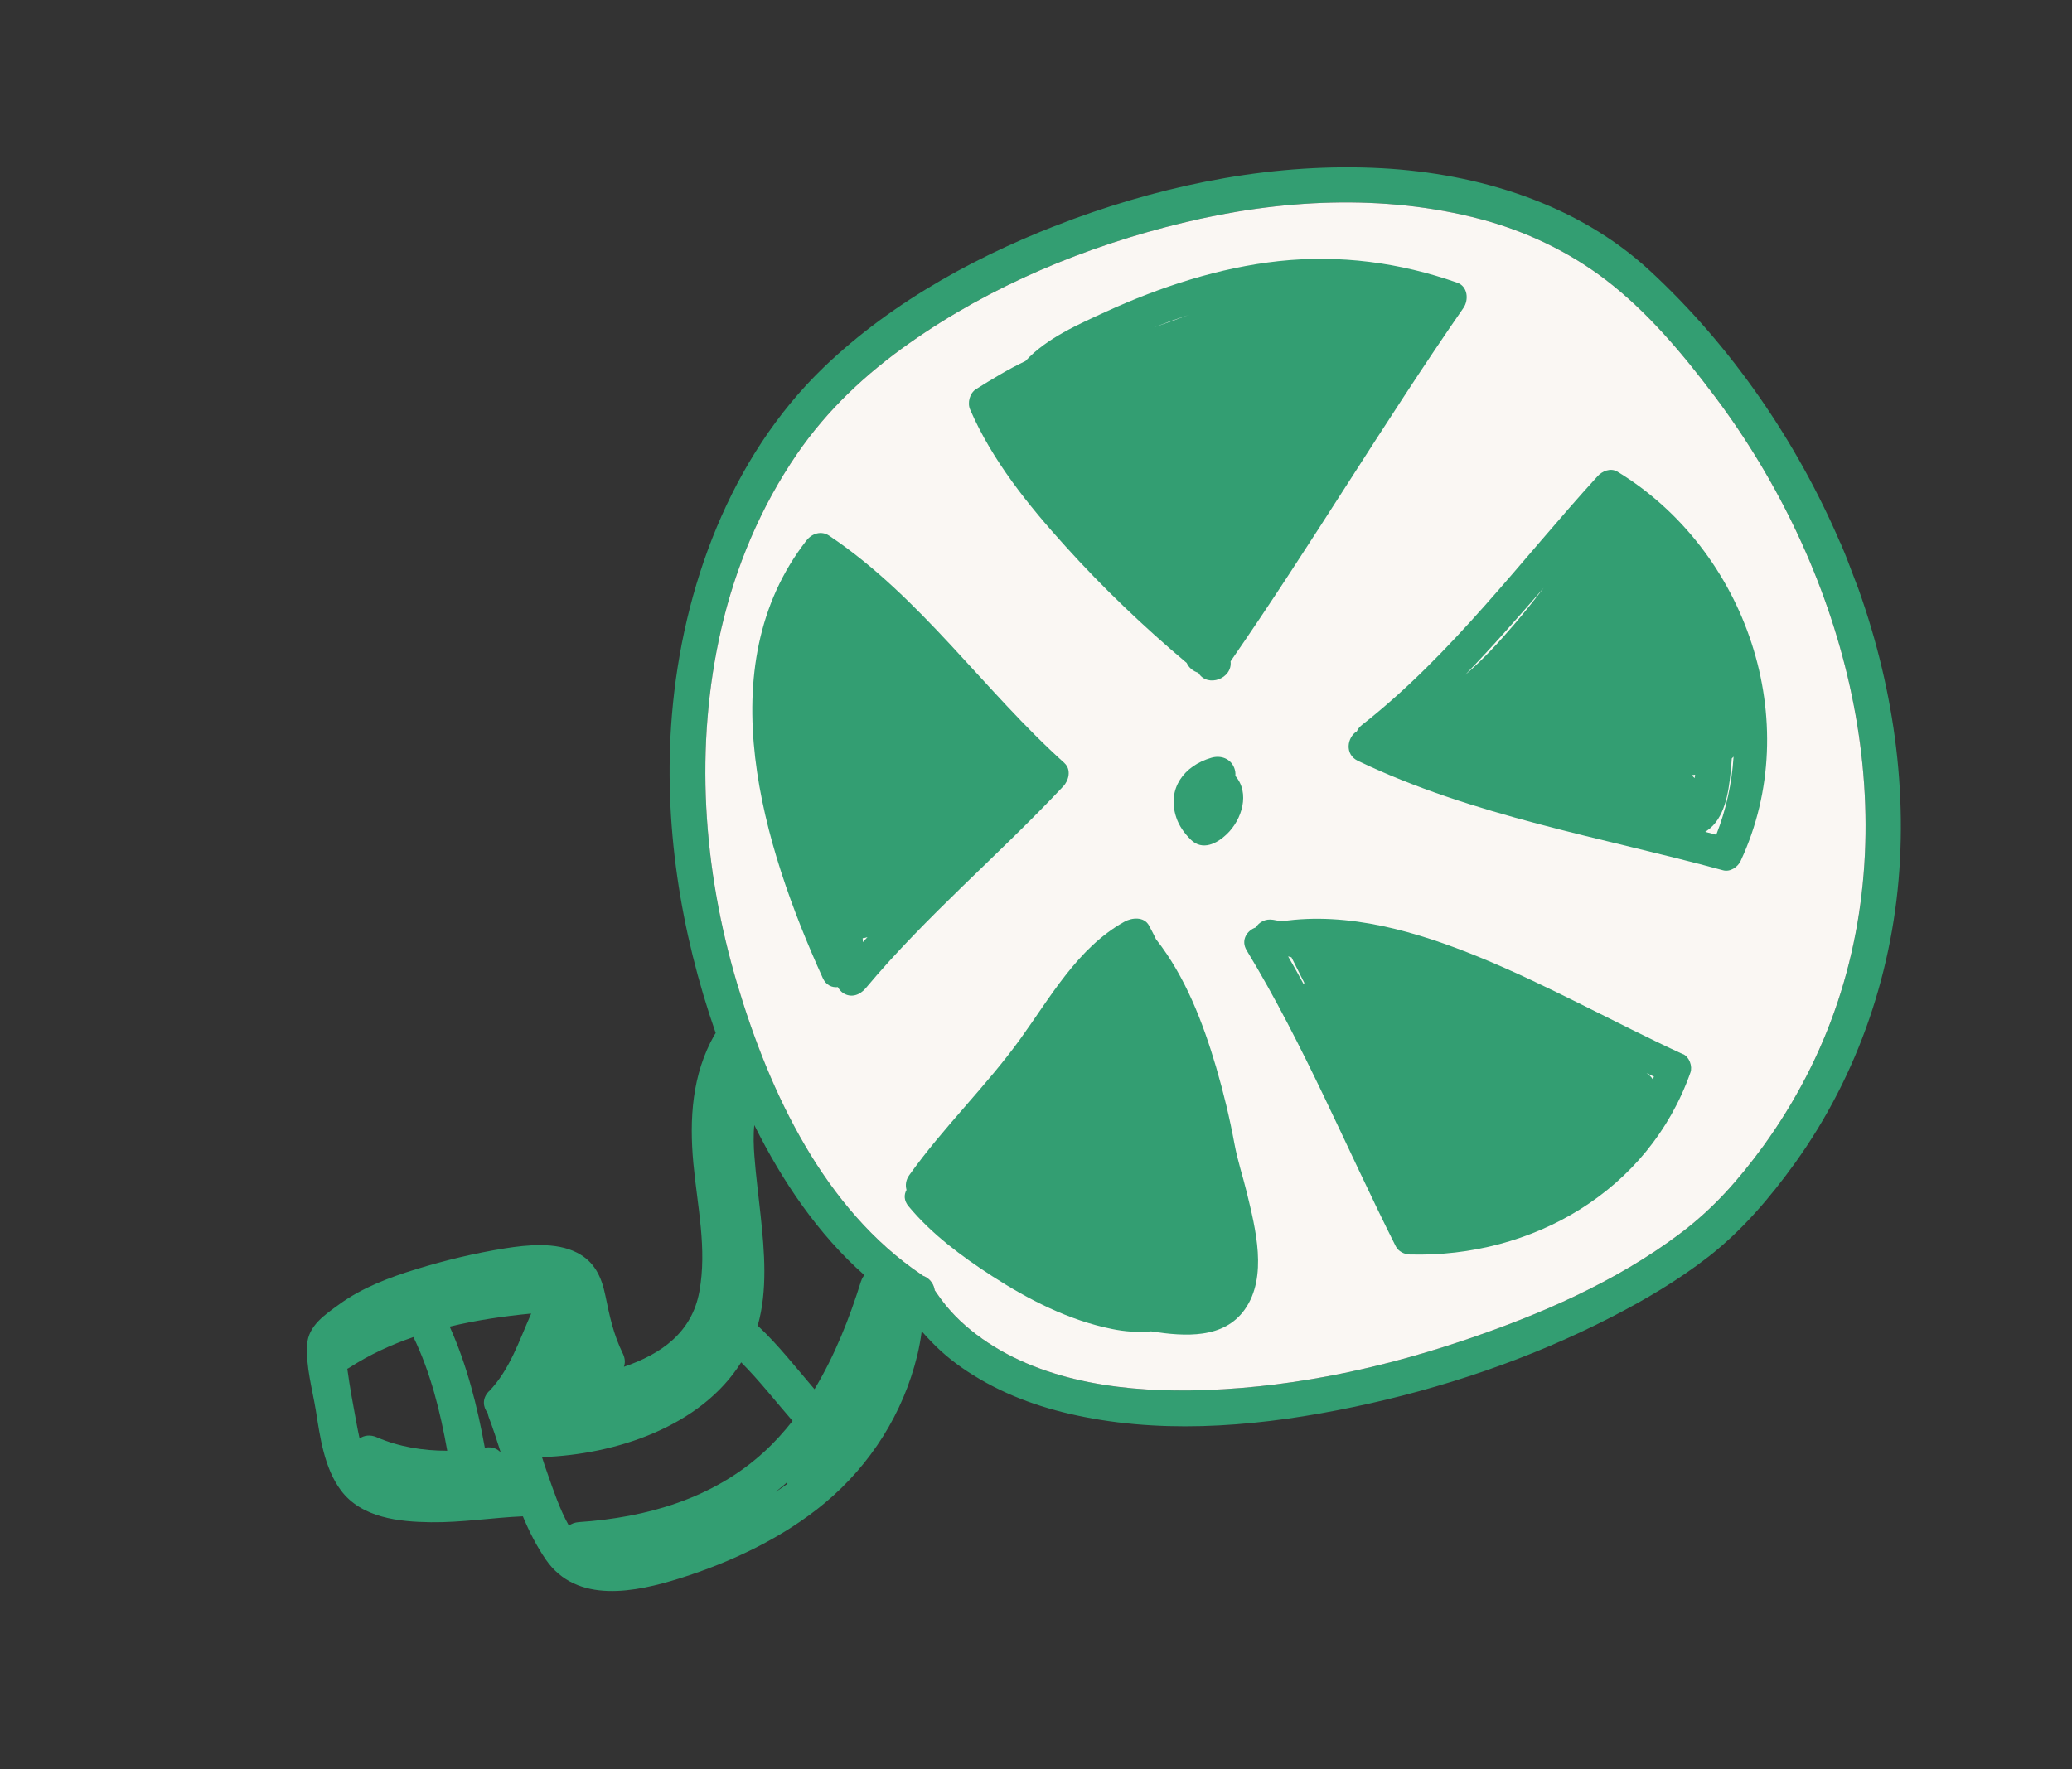 <svg width="185" height="158" viewBox="0 0 185 158" fill="none" xmlns="http://www.w3.org/2000/svg">
<rect x="0" y="0" width="185" height="158" fill="#333333" stroke="none"/>
<g clip-path="url(#clip0_2474_19741)">
<path d="M164.294 48.449C160.397 39.374 154.569 30.891 147.314 24.182C140.832 18.183 131.997 15.497 123.362 15.025C114.015 14.523 104.633 16.348 95.893 19.537C87.792 22.505 79.776 26.804 73.512 32.837C65.209 40.845 60.934 52.501 59.994 63.857C59.199 73.436 60.739 83.187 63.902 92.263C63.858 92.324 63.815 92.385 63.781 92.443C61.787 95.964 61.541 99.925 61.907 103.887C62.263 107.708 63.143 111.529 62.443 115.351C61.775 119.025 59.022 120.936 55.705 122.068C55.832 121.729 55.824 121.329 55.61 120.886C54.764 119.163 54.421 117.506 54.044 115.672C53.704 114.024 53.071 112.656 51.502 111.869C49.623 110.909 47.078 111.177 45.084 111.49C42.41 111.918 39.749 112.553 37.151 113.355C34.771 114.084 32.32 115.008 30.301 116.482C29.048 117.396 27.522 118.381 27.42 120.096C27.301 122.03 27.888 124.064 28.198 125.957C28.581 128.36 28.945 131.093 30.433 133.096C32.267 135.57 35.659 135.919 38.475 135.951C41.225 135.986 43.937 135.543 46.684 135.423C47.244 136.774 47.907 138.075 48.737 139.289C51.501 143.297 56.775 142.19 60.71 140.957C65.316 139.502 69.946 137.321 73.667 134.214C77.755 130.788 80.647 126.209 81.906 121.023C82.072 120.323 82.202 119.614 82.296 118.896C82.573 119.215 82.87 119.527 83.167 119.838C84.278 121.001 85.556 121.989 86.923 122.831C89.959 124.724 93.347 125.878 96.843 126.556C104.709 128.104 113.001 127.298 120.77 125.675C128.758 124.014 136.603 121.367 143.857 117.638C146.889 116.079 149.85 114.334 152.552 112.23C155.552 109.89 158.056 106.945 160.273 103.864C165.948 95.966 169.134 86.502 169.643 76.785C170.156 67.079 168.127 57.358 164.304 48.445L164.294 48.449ZM39.921 129.565C37.775 129.568 35.617 129.218 33.644 128.362C33.056 128.105 32.51 128.19 32.105 128.468C31.999 128.017 31.923 127.554 31.834 127.118C31.533 125.512 31.23 123.873 31.01 122.247C31.078 122.221 31.139 122.176 31.203 122.14C32.979 120.993 34.908 120.1 36.915 119.413C38.44 122.564 39.316 126.085 39.934 129.571L39.921 129.565ZM43.656 124.251C43.026 124.905 43.122 125.65 43.541 126.195C43.562 126.309 43.588 126.434 43.636 126.561C44.031 127.595 44.371 128.661 44.711 129.727C44.412 129.383 43.95 129.19 43.342 129.288C43.322 129.296 43.313 129.299 43.289 129.297C42.622 125.595 41.685 121.885 40.152 118.48C42.546 117.902 45.002 117.546 47.428 117.313C46.35 119.736 45.532 122.317 43.66 124.261L43.656 124.251ZM51.687 135.94C51.319 135.968 51.028 136.079 50.795 136.257C49.967 134.785 49.415 133.107 48.866 131.55C48.697 131.078 48.542 130.612 48.392 130.133C54.953 129.921 62.584 127.412 66.178 121.671C67.817 123.314 69.241 125.151 70.767 126.905C69.994 127.882 69.159 128.815 68.226 129.663C63.677 133.835 57.728 135.534 51.687 135.94ZM70.034 132.594C70.1 132.535 70.177 132.472 70.239 132.404C70.254 132.443 70.289 132.474 70.313 132.51C69.966 132.765 69.615 133.011 69.256 133.237C69.52 133.025 69.774 132.816 70.034 132.594ZM76.881 114.413C75.846 117.736 74.534 121.064 72.722 124.069C71.063 122.142 69.503 120.123 67.652 118.392C68.547 115.257 68.256 111.78 67.917 108.59C67.731 106.817 67.495 105.063 67.36 103.282C67.29 102.426 67.253 101.367 67.349 100.481C69.834 105.478 73.035 110.225 77.18 113.885C77.054 114.023 76.953 114.195 76.89 114.409L76.881 114.413ZM164.073 89.506C162.538 94.115 160.274 98.443 157.432 102.366C155.203 105.418 152.961 107.939 150.085 110.109C144.266 114.509 137.356 117.481 130.48 119.78C122.689 122.395 114.471 124.066 106.228 124.183C99.488 124.273 92.052 123.154 86.685 118.797C86.04 118.272 85.398 117.668 84.892 117.101C84.588 116.77 84.309 116.418 84.036 116.053C83.879 115.845 83.731 115.633 83.584 115.421C83.548 115.356 83.506 115.305 83.461 115.244C83.457 115.234 83.45 115.215 83.456 115.201C83.334 114.533 82.911 114.124 82.406 113.937C82.371 113.905 82.327 113.877 82.283 113.849C73.608 107.995 68.734 97.639 65.825 87.885C62.761 77.61 61.994 66.648 64.395 56.176C65.671 50.627 67.929 45.261 71.145 40.569C73.86 36.605 77.296 33.395 81.206 30.64C88.49 25.502 96.943 21.998 105.59 19.906C114.242 17.8 123.548 17.29 132.22 19.58C136.23 20.643 140.063 22.467 143.36 24.986C147.111 27.847 150.266 31.627 153.088 35.379C164.467 50.507 170.202 71.107 164.079 89.492L164.073 89.506Z" fill="#339E72"/>
<path d="M164.072 89.506C162.538 94.115 160.274 98.443 157.432 102.366C155.203 105.418 152.961 107.939 150.085 110.109C144.265 114.509 137.356 117.48 130.48 119.78C122.689 122.395 114.471 124.066 106.228 124.182C99.487 124.273 92.052 123.154 86.685 118.797C86.04 118.272 85.398 117.668 84.892 117.101C84.588 116.77 84.309 116.418 84.036 116.053C83.879 115.845 83.731 115.633 83.584 115.421C83.548 115.356 83.506 115.305 83.461 115.244C83.457 115.234 83.449 115.215 83.455 115.201C83.334 114.533 82.911 114.124 82.406 113.937C82.371 113.905 82.327 113.877 82.283 113.849C73.608 107.995 68.734 97.639 65.825 87.885C62.761 77.61 61.993 66.648 64.395 56.176C65.67 50.627 67.928 45.261 71.144 40.569C73.859 36.605 77.296 33.394 81.206 30.64C88.49 25.502 96.943 21.998 105.59 19.906C114.242 17.8 123.548 17.29 132.22 19.58C136.23 20.643 140.063 22.466 143.36 24.986C147.111 27.847 150.266 31.627 153.088 35.379C164.467 50.507 170.202 71.107 164.078 89.492L164.072 89.506Z" fill="#FAF7F3"/>
<path d="M130.11 25.247C124.972 23.441 119.618 22.734 114.19 23.319C108.87 23.896 103.597 25.617 98.748 27.836C96.335 28.947 93.441 30.196 91.563 32.242C89.999 32.984 88.502 33.902 87.148 34.754C86.581 35.105 86.356 35.973 86.619 36.576C88.595 41.142 91.816 45.122 95.127 48.787C98.481 52.503 102.124 55.986 105.956 59.207C106.143 59.639 106.542 59.956 106.992 60.086C107.803 61.453 110.063 60.613 109.873 59.065C117.045 48.706 123.485 37.855 130.661 27.506C131.156 26.792 131.06 25.577 130.11 25.247ZM103.049 29.224C104.078 28.831 105.105 28.462 106.153 28.117C105.124 28.51 104.093 28.87 103.049 29.224Z" fill="#339E72"/>
<path d="M144.376 42.111C143.798 41.762 143.042 42.084 142.644 42.527C135.781 50.052 129.663 58.421 121.598 64.75C121.385 64.921 121.236 65.112 121.146 65.314C120.281 65.845 120.029 67.372 121.239 67.95C131.532 72.885 142.915 74.756 153.849 77.726C154.482 77.898 155.163 77.437 155.418 76.882C161.196 64.473 155.936 49.112 144.386 42.108L144.376 42.111ZM151.31 69.497C151.251 69.43 151.182 69.367 151.11 69.294C151.079 69.272 151.062 69.256 151.031 69.234C151.14 69.226 151.244 69.209 151.349 69.191C151.33 69.288 151.325 69.39 151.306 69.487L151.31 69.497ZM137.828 52.501C136.981 53.606 136.108 54.699 135.2 55.761C133.929 57.24 132.461 58.873 130.824 60.269C133.242 57.771 135.541 55.139 137.828 52.501ZM153.238 74.55C152.905 74.465 152.582 74.376 152.249 74.291C152.303 74.259 152.368 74.223 152.418 74.181C153.997 73.099 154.335 70.779 154.515 69.034C154.562 68.603 154.595 68.165 154.622 67.741C154.679 67.686 154.726 67.634 154.783 67.579C154.631 69.951 154.126 72.3 153.238 74.55Z" fill="#339E72"/>
<path d="M150.259 94.15C144.144 91.331 138.273 88.016 132.039 85.466C126.555 83.222 120.385 81.397 114.427 82.284C114.174 82.235 113.922 82.186 113.673 82.147C112.974 82.033 112.428 82.353 112.12 82.829C111.336 83.105 110.756 83.975 111.316 84.89C116.442 93.339 120.19 102.493 124.622 111.308C124.849 111.758 125.374 112.027 125.869 112.039C136.797 112.34 147.197 106.361 150.93 95.794C151.136 95.224 150.829 94.391 150.265 94.137L150.259 94.15ZM115.309 85.501C115.688 86.262 116.068 87.022 116.457 87.779C116.439 87.82 116.424 87.87 116.41 87.92C115.955 87.076 115.494 86.247 115.009 85.414C115.109 85.443 115.209 85.472 115.309 85.501ZM147.563 96.386C147.421 96.16 147.233 95.987 147.009 95.837C147.227 95.944 147.446 96.05 147.674 96.153C147.639 96.234 147.603 96.315 147.573 96.382L147.563 96.386Z" fill="#339E72"/>
<path d="M103.246 83.945C103.036 83.511 102.817 83.081 102.587 82.655C102.143 81.841 101.062 81.951 100.4 82.316C96.249 84.615 93.785 89.064 91.093 92.796C88.028 97.039 84.223 100.681 81.189 104.946C80.87 105.392 80.824 105.856 80.938 106.271C80.7 106.697 80.7 107.222 81.114 107.724C83.18 110.221 85.891 112.227 88.596 113.978C91.858 116.086 95.438 117.916 99.271 118.689C100.43 118.929 101.619 119.012 102.779 118.904C105.841 119.379 109.267 119.581 111.136 116.956C113.221 114.026 112.096 109.706 111.323 106.513C110.969 105.061 110.495 103.644 110.223 102.172C109.795 99.854 109.242 97.562 108.58 95.3C107.41 91.331 105.83 87.218 103.252 83.932L103.246 83.945Z" fill="#339E72"/>
<path d="M95.055 68.161C87.809 61.649 82.204 53.315 74.029 47.84C73.327 47.37 72.497 47.642 72.011 48.263C63.177 59.603 68.129 75.584 73.467 87.361C73.752 87.99 74.295 88.219 74.806 88.158C74.921 88.371 75.094 88.562 75.273 88.684C75.999 89.156 76.779 88.869 77.292 88.26C82.685 81.81 89.182 76.358 94.932 70.23C95.432 69.704 95.672 68.73 95.041 68.155L95.055 68.161ZM77.038 84.065C77.037 83.976 77.023 83.881 77.022 83.792C77.173 83.779 77.317 83.746 77.453 83.695C77.321 83.845 77.176 83.99 77.044 84.141C77.037 84.121 77.045 84.085 77.048 84.061L77.038 84.065Z" fill="#339E72"/>
<path d="M110.301 69.284C110.324 69.052 110.287 68.809 110.205 68.594C109.877 67.736 108.995 67.435 108.163 67.675C105.709 68.387 104.177 70.436 105.017 72.988C105.269 73.763 105.759 74.437 106.331 75.001C107.369 76.002 108.643 75.348 109.525 74.509C110.905 73.2 111.629 70.811 110.291 69.288L110.301 69.284Z" fill="#339E72"/>
</g>
<defs>
<clipPath id="clip0_2474_19741">
<rect width="155.585" height="109.265" fill="white" transform="translate(0.657 55.873) rotate(-20.884)"/>
</clipPath>
</defs>
</svg>
